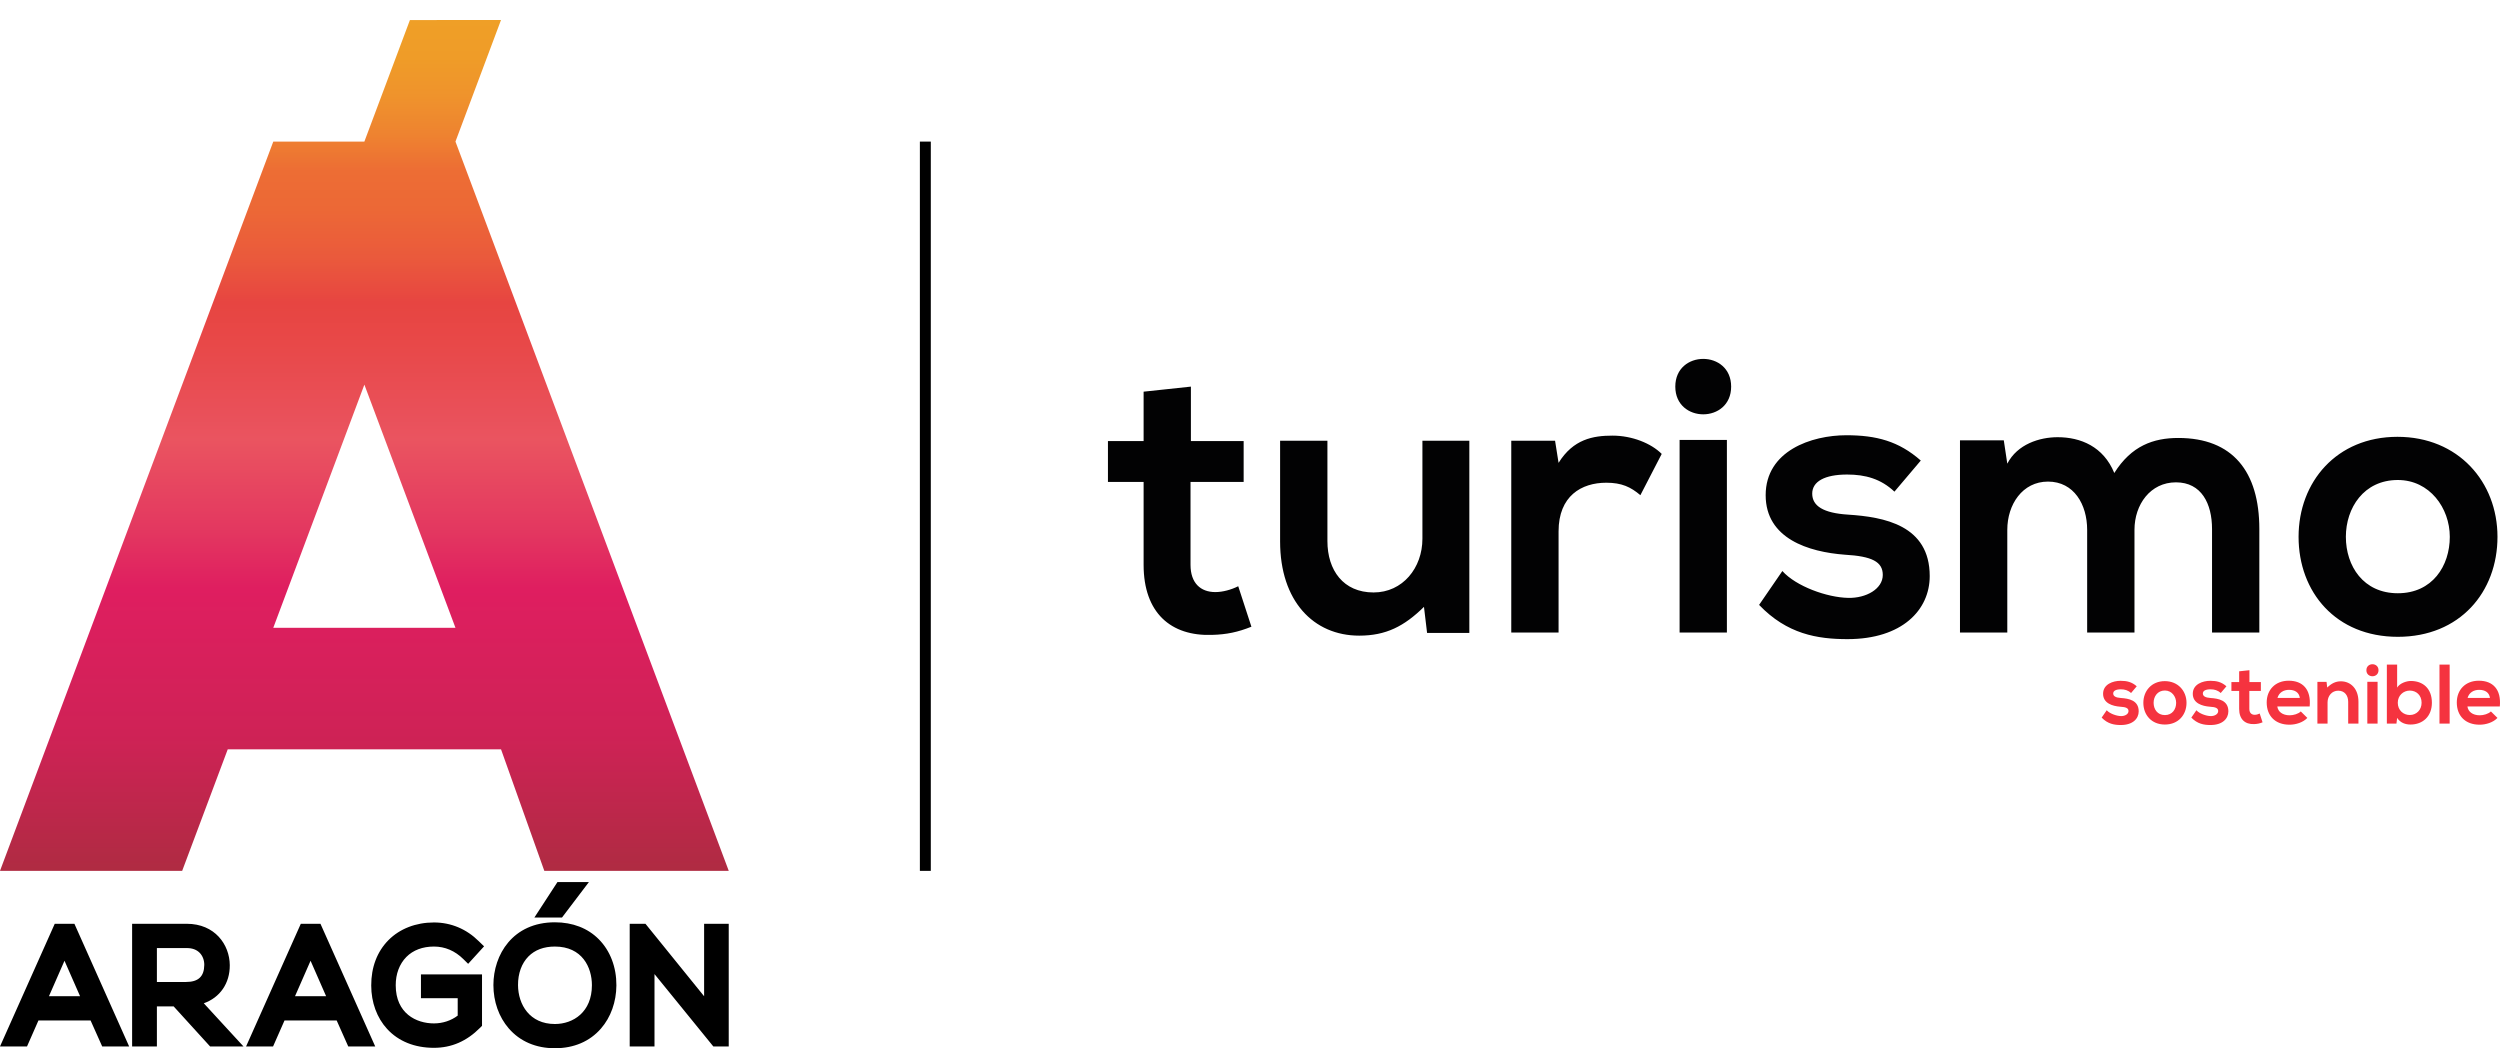 <svg width="124" height="52" viewBox="0 0 124 52" fill="none" xmlns="http://www.w3.org/2000/svg">
<path d="M36.145 51.904H35.381L32.463 48.314V51.904H31.233V45.82H32.015L34.924 49.414V45.82H36.145V51.904H36.145ZM29.808 51.016C30.297 50.454 30.568 49.693 30.573 48.875C30.578 47.973 30.268 47.16 29.701 46.588C29.155 46.037 28.402 45.746 27.523 45.746C25.428 45.746 24.473 47.359 24.473 48.858C24.473 49.679 24.744 50.443 25.235 51.01C25.792 51.653 26.583 51.993 27.523 51.993C28.462 51.993 29.252 51.656 29.808 51.016ZM29.359 48.866C29.359 50.196 28.436 50.791 27.522 50.791C26.268 50.791 25.7 49.823 25.694 48.863C25.69 48.285 25.874 47.779 26.212 47.438C26.534 47.114 26.975 46.949 27.522 46.949C28.878 46.949 29.359 47.982 29.359 48.866ZM29.21 43.75H27.65L26.506 45.508H27.876L29.21 43.75ZM23.815 50.975L23.908 50.881V48.331H20.879V49.512H22.702V50.374C22.372 50.624 21.958 50.761 21.523 50.761C20.648 50.761 19.628 50.267 19.628 48.871C19.625 48.311 19.812 47.812 20.156 47.464C20.491 47.127 20.963 46.949 21.523 46.949C22.073 46.949 22.564 47.159 22.984 47.573L23.22 47.806L24.01 46.938L23.748 46.684C23.134 46.075 22.365 45.754 21.522 45.754C20.63 45.754 19.829 46.065 19.269 46.629C18.705 47.198 18.409 47.978 18.413 48.882C18.413 49.719 18.694 50.484 19.203 51.038C19.766 51.649 20.568 51.972 21.522 51.972C22.398 51.971 23.148 51.645 23.815 50.975ZM15.895 45.82H14.92L12.205 51.904H13.544L14.112 50.615H16.699L17.273 51.904H18.611L15.895 45.82ZM15.404 47.653L16.175 49.411H14.633L15.404 47.653ZM10.108 49.763C10.906 49.483 11.405 48.776 11.397 47.869C11.389 46.851 10.654 45.82 9.267 45.82H6.553V51.904H7.782V49.918H8.614L10.421 51.904H12.077L10.108 49.763ZM7.782 47.024H9.267C9.536 47.024 9.75 47.103 9.903 47.258C10.051 47.408 10.135 47.628 10.132 47.861C10.125 48.438 9.836 48.706 9.222 48.706H7.782V47.024ZM3.691 45.82H2.715L0 51.904H1.34L1.907 50.615H4.493L5.069 51.904H6.406L3.691 45.82ZM3.199 47.653L3.971 49.411H2.428L3.199 47.653Z" fill="black"/>
<path d="M105.7 34.374C105.554 34.236 105.386 34.19 105.191 34.19C104.949 34.19 104.815 34.266 104.815 34.395C104.815 34.529 104.936 34.604 105.199 34.621C105.587 34.646 106.079 34.734 106.079 35.283C106.079 35.647 105.783 35.961 105.194 35.961C104.869 35.961 104.543 35.907 104.242 35.593L104.493 35.229C104.639 35.392 104.973 35.514 105.202 35.518C105.394 35.522 105.574 35.422 105.574 35.271C105.574 35.128 105.457 35.069 105.164 35.053C104.776 35.023 104.313 34.881 104.313 34.412C104.313 33.935 104.806 33.768 105.181 33.768C105.502 33.768 105.744 33.83 105.982 34.04L105.7 34.374ZM106.819 34.86C106.819 34.55 107.011 34.249 107.378 34.249C107.721 34.249 107.937 34.55 107.937 34.86C107.937 35.174 107.75 35.468 107.378 35.468C107.007 35.468 106.819 35.174 106.819 34.86ZM108.451 34.86C108.451 34.27 108.03 33.784 107.374 33.784C106.719 33.784 106.31 34.27 106.31 34.86C106.31 35.455 106.71 35.937 107.378 35.937C108.047 35.937 108.451 35.455 108.451 34.86ZM110.431 34.04C110.193 33.83 109.951 33.768 109.63 33.768C109.254 33.768 108.762 33.935 108.762 34.412C108.762 34.882 109.225 35.024 109.613 35.053C109.906 35.069 110.022 35.128 110.022 35.271C110.022 35.422 109.842 35.522 109.65 35.518C109.421 35.514 109.087 35.392 108.941 35.229L108.69 35.593C108.991 35.907 109.317 35.961 109.643 35.961C110.231 35.961 110.527 35.648 110.527 35.283C110.527 34.734 110.034 34.646 109.646 34.621C109.383 34.604 109.262 34.529 109.262 34.395C109.262 34.265 109.396 34.19 109.639 34.19C109.835 34.19 110.001 34.236 110.147 34.374L110.431 34.04ZM111.062 33.297V33.83H110.678V34.27H111.062V35.161C111.062 35.677 111.355 35.932 111.801 35.915C111.956 35.911 112.077 35.886 112.223 35.827L112.081 35.391C112.006 35.429 111.914 35.454 111.834 35.454C111.676 35.454 111.567 35.358 111.567 35.161V34.269H112.139V33.829H111.572V33.242L111.062 33.297ZM112.962 34.618C113.038 34.35 113.262 34.216 113.538 34.216C113.83 34.216 114.039 34.35 114.072 34.618H112.962ZM114.56 35.04C114.64 34.19 114.21 33.763 113.521 33.763C112.854 33.763 112.428 34.216 112.428 34.843C112.428 35.505 112.85 35.945 113.559 35.945C113.872 35.945 114.227 35.836 114.444 35.609L114.118 35.287C114.002 35.408 113.755 35.479 113.568 35.479C113.208 35.479 112.987 35.295 112.954 35.04H114.56ZM116.979 35.891V34.806C116.979 34.158 116.591 33.793 116.106 33.793C115.847 33.793 115.639 33.898 115.43 34.103L115.397 33.822H114.943V35.892H115.447V34.836C115.447 34.522 115.66 34.258 115.973 34.258C116.298 34.258 116.47 34.497 116.47 34.811V35.892H116.979V35.891ZM117.419 33.818H117.928V35.891H117.419V33.818ZM117.974 33.244C117.974 32.846 117.373 32.846 117.373 33.244C117.372 33.642 117.974 33.642 117.974 33.244ZM118.93 34.856C118.93 34.496 119.206 34.253 119.527 34.253C119.852 34.253 120.111 34.484 120.111 34.856C120.111 35.216 119.852 35.464 119.527 35.464C119.206 35.464 118.93 35.229 118.93 34.856ZM118.388 32.963V35.891H118.864L118.898 35.606C119.056 35.854 119.311 35.937 119.561 35.937C120.167 35.937 120.622 35.535 120.622 34.856C120.622 34.144 120.175 33.776 119.574 33.776C119.357 33.776 119.019 33.893 118.898 34.106V32.963H118.388ZM121.503 32.963H120.998V35.891H121.503V32.963ZM122.392 34.618C122.467 34.35 122.693 34.216 122.968 34.216C123.261 34.216 123.469 34.35 123.502 34.618H122.392ZM123.991 35.04C124.071 34.19 123.641 33.763 122.951 33.763C122.283 33.763 121.857 34.216 121.857 34.843C121.857 35.505 122.279 35.945 122.989 35.945C123.302 35.945 123.657 35.836 123.874 35.609L123.548 35.287C123.431 35.408 123.185 35.479 122.998 35.479C122.638 35.479 122.417 35.295 122.384 35.04H123.991Z" fill="#F5333F"/>
<path d="M59.069 19.176V21.878H61.685V23.905H59.05V28.016C59.05 28.923 59.55 29.367 60.281 29.367C60.647 29.367 61.069 29.251 61.416 29.077L62.07 31.085C61.397 31.354 60.839 31.471 60.128 31.49C58.069 31.567 56.723 30.39 56.723 28.016V23.905H54.954V21.878H56.723V19.427L59.069 19.176ZM63.493 21.859V26.857C63.493 29.81 65.148 31.528 67.417 31.528C68.745 31.528 69.648 31.064 70.629 30.1L70.783 31.392H72.879V21.859H70.552V26.722C70.552 28.169 69.572 29.386 68.129 29.386C66.629 29.386 65.84 28.285 65.84 26.838V21.859H63.493ZM74.959 21.859V31.373H77.305V26.355C77.305 24.599 78.44 23.943 79.671 23.943C80.44 23.943 80.883 24.155 81.363 24.561L82.421 22.514C81.901 21.993 80.96 21.607 79.978 21.607C79.017 21.607 78.035 21.782 77.305 22.958L77.131 21.859H74.959ZM83.308 21.82H85.654V31.373H83.308V21.82ZM85.865 19.176C85.865 17.343 83.095 17.343 83.095 19.176C83.096 21.009 85.865 21.009 85.865 19.176ZM95.271 22.843C94.174 21.878 93.059 21.588 91.578 21.588C89.847 21.588 87.577 22.36 87.577 24.561C87.577 26.722 89.712 27.378 91.501 27.513C92.847 27.59 93.386 27.86 93.386 28.517C93.386 29.211 92.56 29.674 91.675 29.655C90.617 29.636 89.079 29.077 88.405 28.323L87.251 30.003C88.636 31.45 90.136 31.701 91.636 31.701C94.349 31.701 95.714 30.253 95.714 28.574C95.714 26.046 93.445 25.64 91.656 25.525C90.444 25.448 89.886 25.1 89.886 24.483C89.886 23.885 90.501 23.537 91.617 23.537C92.521 23.537 93.291 23.75 93.964 24.386L95.271 22.843ZM105.87 31.373V26.279C105.87 25.024 106.658 23.924 107.928 23.924C109.197 23.924 109.717 24.985 109.717 26.24V31.373H112.063V26.24C112.063 23.383 110.736 21.723 108.043 21.723C106.812 21.723 105.716 22.11 104.869 23.461C104.331 22.148 103.196 21.685 102.061 21.685C101.158 21.685 100.061 22.032 99.562 22.998L99.388 21.84H97.215V31.374H99.562V26.279C99.562 25.025 100.312 23.887 101.581 23.887C102.87 23.887 103.523 25.025 103.523 26.279V31.374H105.87V31.373ZM116.355 26.626C116.355 25.197 117.24 23.808 118.932 23.808C120.51 23.808 121.51 25.198 121.51 26.626C121.51 28.074 120.644 29.425 118.932 29.425C117.221 29.425 116.355 28.074 116.355 26.626ZM123.875 26.626C123.875 23.905 121.933 21.666 118.914 21.666C115.894 21.666 114.009 23.905 114.009 26.626C114.009 29.366 115.855 31.586 118.932 31.586C122.009 31.586 123.875 29.366 123.875 26.626Z" fill="#020203"/>
<path d="M46.168 7.023H45.626V43.195H46.168V7.023Z" fill="black"/>
<path d="M18.073 19.078L22.591 31.138H13.555L18.073 19.078ZM20.332 0.994L18.073 7.022H13.555L0 43.194H9.036L11.296 37.166H24.851L26.998 43.194H36.146L22.591 7.022L24.85 0.993L20.332 0.994Z" fill="url(#paint0_linear)"/>
<defs>
<linearGradient id="paint0_linear" x1="18.073" y1="0.993" x2="18.073" y2="43.195" gradientUnits="userSpaceOnUse">
<stop stop-color="#EF9F27"/>
<stop offset="0.044" stop-color="#EF9C28"/>
<stop offset="0.089" stop-color="#EF932C"/>
<stop offset="0.134" stop-color="#EE8330"/>
<stop offset="0.177" stop-color="#ED6D34"/>
<stop offset="0.223" stop-color="#EC6836"/>
<stop offset="0.281" stop-color="#EA593C"/>
<stop offset="0.332" stop-color="#E74541"/>
<stop offset="0.379" stop-color="#E84848"/>
<stop offset="0.461" stop-color="#E95059"/>
<stop offset="0.493" stop-color="#EA5460"/>
<stop offset="0.601" stop-color="#E33760"/>
<stop offset="0.668" stop-color="#DF1E60"/>
<stop offset="0.839" stop-color="#CF2256"/>
<stop offset="1" stop-color="#AF2B42"/>
</linearGradient>
</defs>
</svg>
